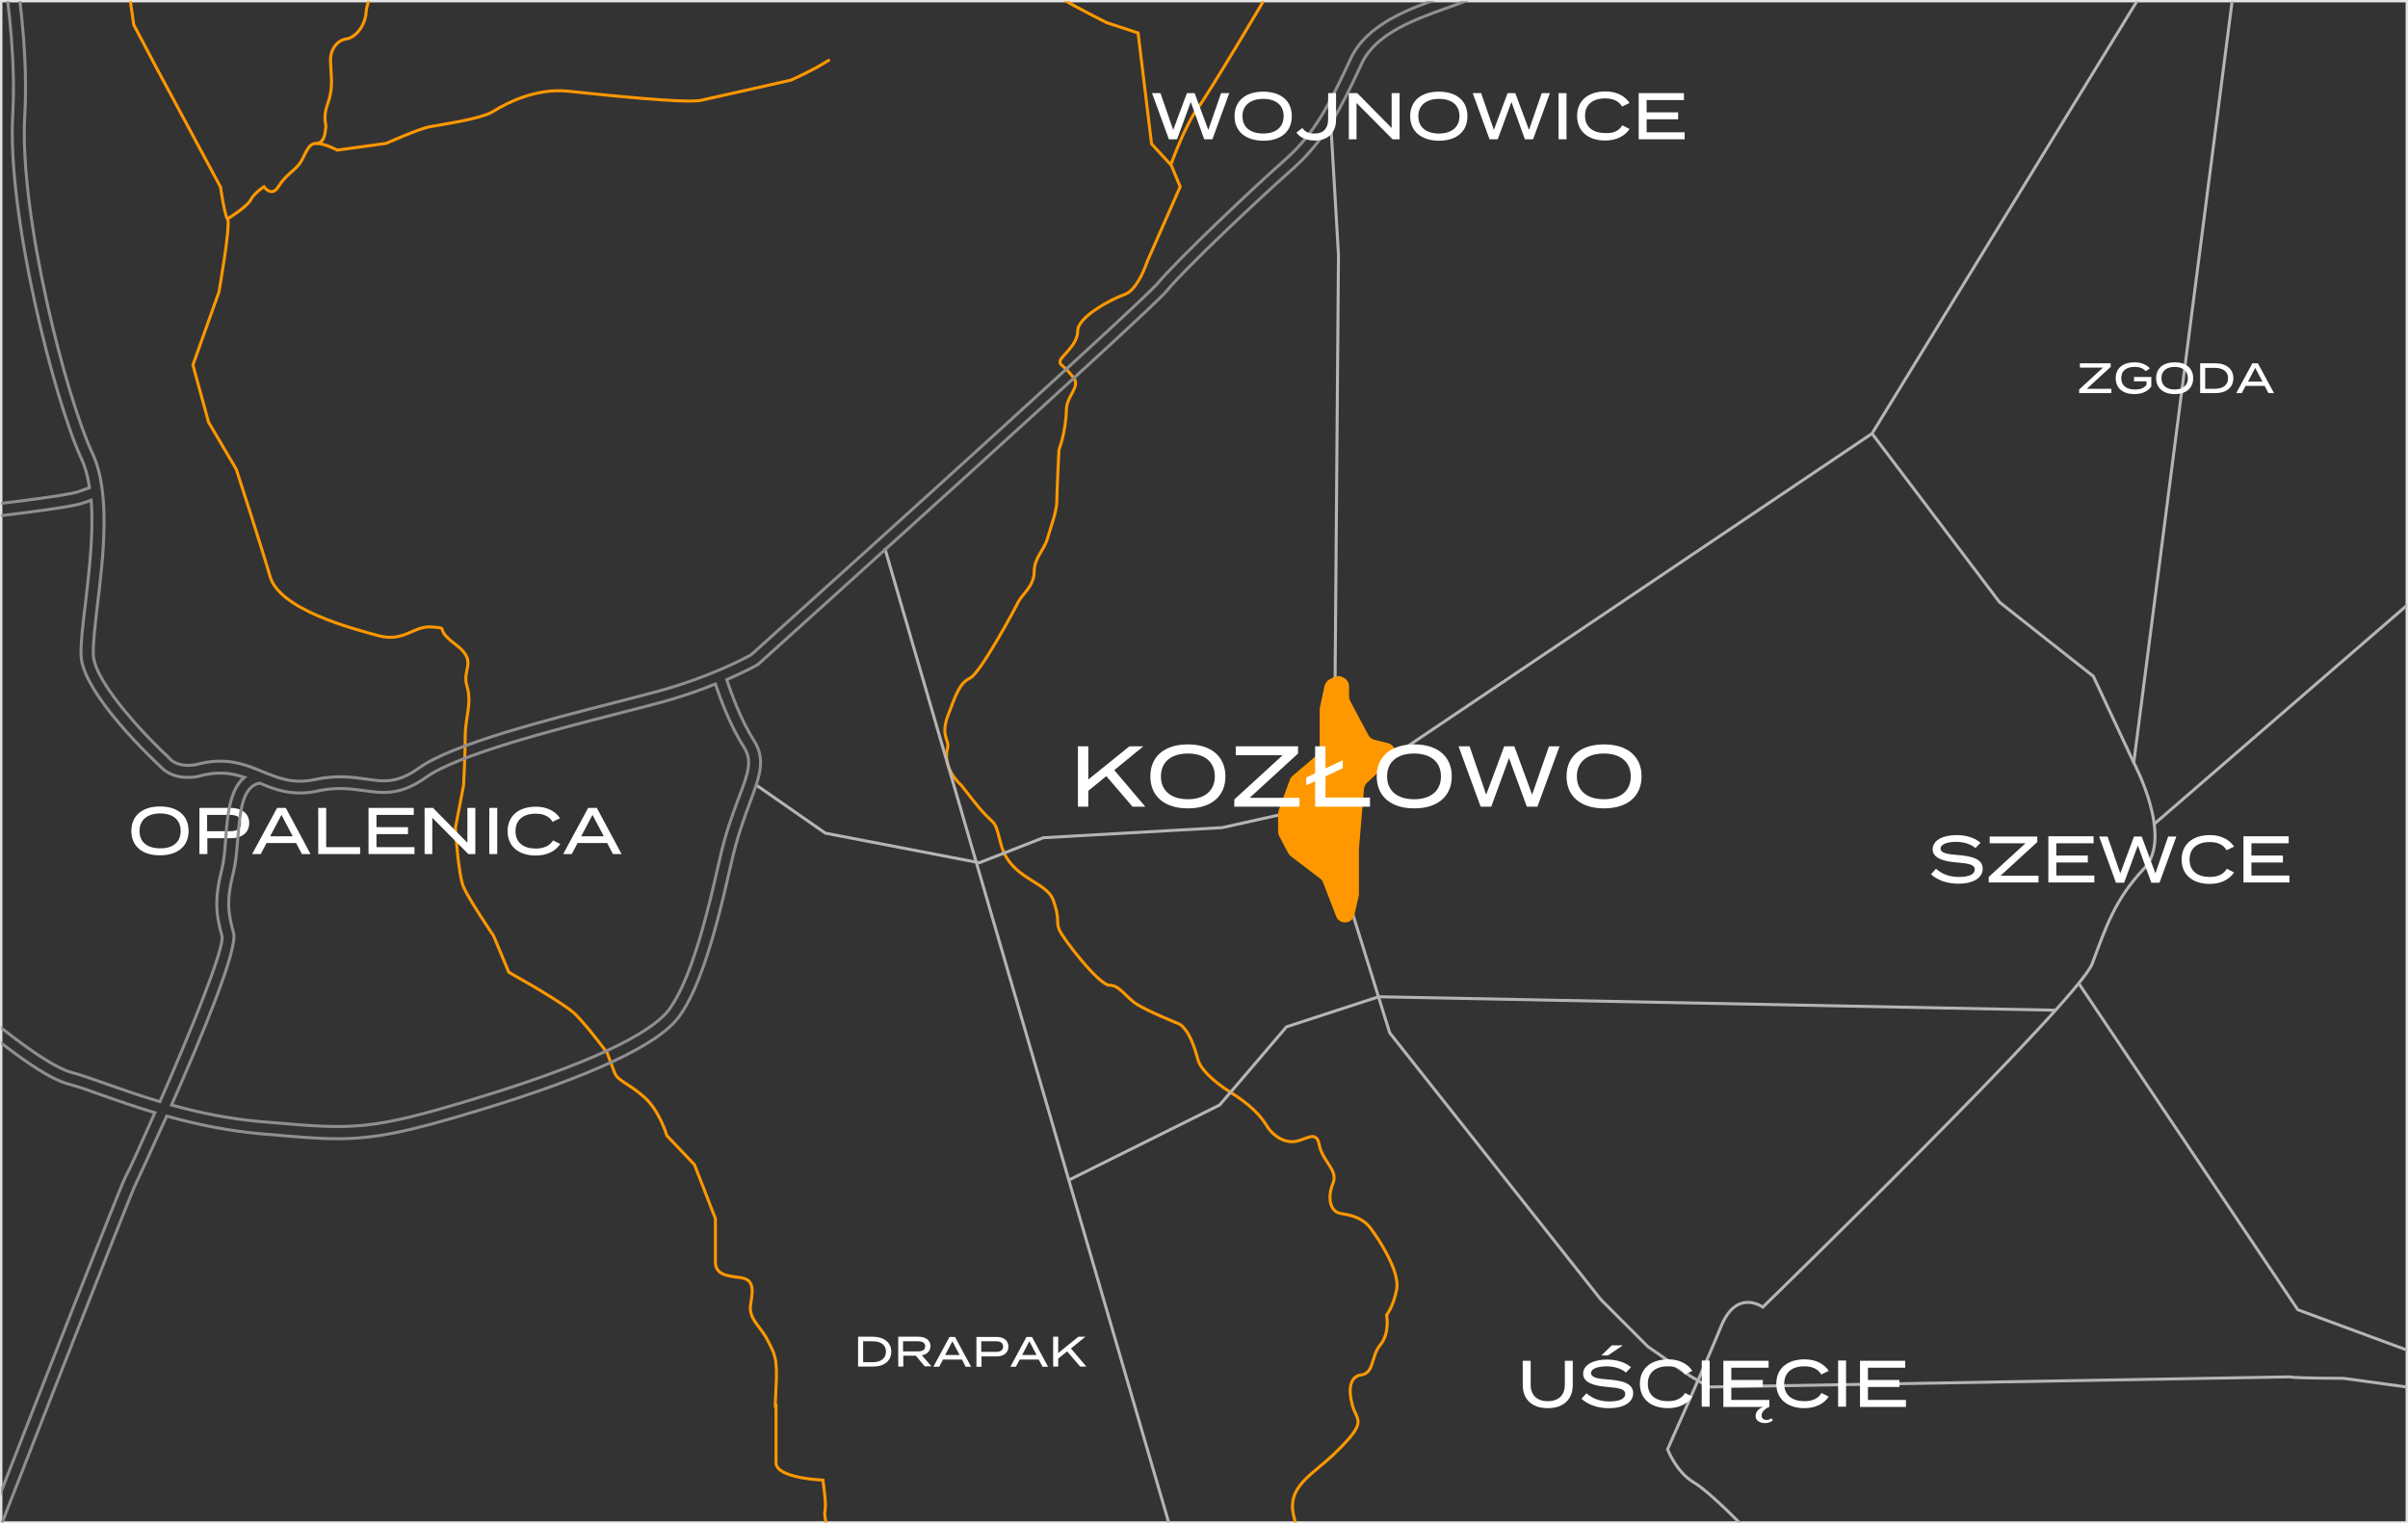 <svg xmlns="http://www.w3.org/2000/svg" xmlns:xlink="http://www.w3.org/1999/xlink" xml:space="preserve" width="1001" height="633.2" version="1.0"><rect width="100%" height="100%" fill="#333333" stroke="none"/><path fill="none" stroke="#E5E5E5" stroke-miterlimit="10" stroke-width=".983" d="M.5.5h1000v632.3H.5z"/><defs><path id="a" d="M.5.5h1000v632.3H.5z"/></defs><clipPath id="b"><use xlink:href="#a" overflow="visible"/></clipPath><g clip-path="url(#b)"><path fill="none" stroke="#B5B5B5" stroke-miterlimit="10" stroke-width="1.25" d="m553.2 51.4 3.2 54.5-1.7 213.5-1.7 30.5 24.7 79.4 87.8 110.9 19.5 19.5 17.4 12.1 7.9 4.7 241.3-4.2c3.6.6 22.6.6 22.6.6l26.2 3.6"/><path fill="none" stroke="#B5B5B5" stroke-miterlimit="10" stroke-width="1.25" d="M933.1-39.8 887 317s16.6 31 4.3 44-15.9 24.5-21.6 39.6-136.9 142.7-136.9 142.7-10.8-7.9-17.3 7.9c-6.5 15.9-22.3 51.2-22.3 51.2s3.6 9.4 10.8 13.7c7.2 4.3 20.9 18.7 20.9 18.7l4.3 33.8"/><path fill="none" stroke="#FF9800" stroke-miterlimit="10" stroke-width="1.25" d="m420.7-39.8 7.9 25.2s6.5 10.1 12.3 13.7C446.6 2.7 460 9.4 460 9.4l13.1 4.3 5.6 46.1 8.2 8.9 3.7 8.9-13.7 31.1s-3.8 11.8-9.4 13.7c-5.6 1.9-19.5 9.4-19.5 15.1 0 5.8-6.4 10.1-7.2 12.2-.7 2.2.8 1.3 5.4 7.2 3.1 4-2.7 7.3-2.9 13.3-.2 9.3-3.1 16.8-3.1 16.8s-.9 18.1-.9 21.7-2.7 11.1-4 15.5-5.4 7.7-5.4 13.5-5 9.4-6.5 12.3c-1.4 2.9-15.9 29.9-20.2 31.9-4.3 2-5.8 6.7-9.1 15.4-3.3 8.6.7 10.4-.2 13.6-2.4 8.6 5.7 15.5 5.7 15.5 7.9 10.1 8.6 10.9 11.5 13.7s2.7 2 5 10.8c3.9 14.6 18.8 15.2 21.7 23.2 2.9 7.9 1.1 8.7 2.5 12.3 1.5 3.6 16.5 23.1 20.9 23.1 4.3 0 6.7 5 11.5 8s17.2 8 17.2 8 4.5 1.2 8 14.7c1 4 6 9 13.9 14s12.3 9.4 15.2 14.4c0 0 3.3 5.2 9.1 5.9 5.8.7 10.9-5.9 12.3 1.3 1.4 7.2 8 10.4 5.7 16.1-2.4 5.8-1.3 11.8 3.3 12.5 4.6.7 9.2 1.9 12.4 6.2 3.7 4.9 12.2 18.1 10.8 25.3-1.4 7.2-4.2 10.7-4.2 10.7s1.5 7.5-2.7 12.5c-3.8 4.6-2.4 11.7-7.9 12.4 0 0-7 .1-3.6 12.7 1.9 6.7 6.8 6.3-7.8 20.3-9.2 8.8-19.8 13.5-16.5 26 5.1 19.2.7 23.2.7 23.2"/><path fill="none" stroke="#B5B5B5" stroke-miterlimit="10" stroke-width="1.25" d="M915.1-43.2 778.2 180.2 581.4 312.7l-2.9 1.7M314.5 326.4l28.6 19.9 64 12.3 26.6-10.4 74.4-4.2 23.3-5.2"/><path fill="none" stroke="#FF9800" stroke-miterlimit="10" stroke-width="1.25" d="m373.8 668.6-6.5-9.5-10.1-13.7s-6.5-3.6-10.1-5c-3.6-1.4-4.3-11.5-4.3-11.5s.7-2.2 0-7.9l-.7-5.8s-19.5-.7-19.5-7.2v-24.5s-.7 5.8 0-6.8-.7-14.1-3.6-19.8c-2.9-5.8-8.1-8.7-6.9-15.1 1.1-6.5 1.1-10.1-4.6-10.8-5.8-.7-10.1-1.4-10.1-6.5v-18l-8.7-22.4-11.5-12.1s-2.9-10.2-9.4-16c-6.5-5.8-10.8-6.5-12.3-10.1-1.4-3.6-3.1-8.3-3.1-8.3s-9.9-13.3-14.2-16.9-16.6-10.8-16.6-10.8l-10.1-5.8-6.3-15.1s-10.3-15.2-12.5-20.3-3.4-24.5-3.4-24.5l3.4-17.7s.7-12.6.7-20.5 2.9-13.7.7-20.9 4.8-10.1-4.8-17.3c-9.6-7.2-1.7-6.5-9.6-7.2-7.9-.7-11.5 6.5-22.4 3.6-10.8-2.9-41-10.8-45-24.5S98.2 195 98.2 195l-11.5-19.5-6.5-23.8L91 121.4s5-28.1 3.6-30.3c-1.4-2.2-2.9-13.3-2.9-13.3l-27.4-51-8.7-16.5-7.2-49.9"/><g fill="#FFF"><path d="M54.6 345.4c0-6.3 4.5-10.2 11.9-10.2s11.9 3.8 11.9 10.2c0 6.3-4.5 10.1-11.9 10.1-7.3.1-11.9-3.8-11.9-10.1zm20.5 0c0-4.7-3.3-7.3-8.5-7.3s-8.6 2.6-8.6 7.3c0 4.7 3.3 7.2 8.6 7.2 5.1.1 8.5-2.5 8.5-7.2zM103.6 342.1c0 4-3.1 6.3-7.7 6.3h-9.7v6.6h-3.3v-19.2h12.9c4.7 0 7.8 2.3 7.8 6.3zm-3.4 0c0-2.5-1.8-3.4-4.7-3.4h-9.4v6.8h9.4c2.9 0 4.7-.9 4.7-3.4zM123.1 350.4h-12.3l-2.4 4.6h-3.6l10.4-19.2h3.6l10.3 19.2h-3.6l-2.4-4.6zm-1.4-2.8-4.7-8.9-4.7 8.9h9.4zM149.7 352.1v2.9h-17.4v-19.2h3.3v16.3h14.1zM172.3 352.1v2.9h-19.1v-19.2H172v2.9h-15.5v5.1h13.1v2.9h-13.1v5.4h15.8zM197.6 335.8V355h-2.9l-15-15.1V355h-3.2v-19.2h3.5l14.3 14.5v-14.5h3.3zM203.4 355v-19.2h3.3V355h-3.3zM229.9 349.3l3 1.5c-1.8 2.8-5.3 4.8-10.2 4.8-7.2 0-11.7-3.9-11.7-10.1 0-6.3 4.5-10.2 11.8-10.2 4.7 0 8.2 2 10 4.8l-3.1 1.5c-1.4-2.4-3.9-3.4-7-3.4-5.1 0-8.4 2.5-8.4 7.3s3.4 7.2 8.4 7.2c3.3 0 5.8-1.1 7.2-3.4zM252.4 350.4h-12.3l-2.4 4.6h-3.6l10.4-19.2h3.6l10.3 19.2h-3.6l-2.4-4.6zm-1.4-2.8-4.7-8.9-4.7 8.9h9.4z"/></g><path fill="none" stroke="#FF9800" stroke-miterlimit="10" stroke-width="1.25" d="M599.9-43.2 576.3-9.8l-39.2-1s-6.6 1.5-8.9 5.9C526-.4 501.4 40.4 497.9 45c-5.3 7.1-11 23-11 23"/><g fill="#FFF"><path d="M370.5 561.8c0 3.8-2.9 6.2-7.5 6.2h-6.3v-12.4h6.3c4.5.1 7.5 2.4 7.5 6.2zm-2.2 0c0-2.9-2.3-4.3-5.5-4.3h-4v8.7h4c3.2 0 5.5-1.5 5.5-4.4zM384.5 568l-3.8-4.5h-5.2v4.5h-2.1v-12.4h8.4c2.9 0 5 1.4 5 3.9 0 2.1-1.5 3.5-3.6 3.8l4 4.6h-2.7zm-2.9-6.3c1.8 0 3-.6 3-2.1s-1.2-2.1-3-2.1h-6.2v4.2h6.2zM399.9 565.1H392l-1.6 3H388l6.7-12.4h2.3l6.7 12.4h-2.3l-1.5-3zm-1-1.9-3-5.7-3 5.7h6zM419.2 559.7c0 2.6-2 4.1-5 4.1H408v4.3h-2.1v-12.4h8.4c2.9 0 4.9 1.4 4.9 4zm-2.2 0c0-1.6-1.2-2.2-3-2.2h-6.1v4.4h6.1c1.8 0 3-.6 3-2.2zM431.8 565.1h-7.9l-1.6 3H420l6.7-12.4h2.3l6.7 12.4h-2.3l-1.6-3zm-.9-1.9-3-5.7-3 5.7h6zM449 568l-5.4-6.3-3.7 3v3.3h-2.1v-12.4h2.1v6.8l8.4-6.8h2.9l-6 4.9 6.4 7.5H449z"/></g><g fill="#FFF"><path d="m877.4 152.5-9.9 9.1h10.2v1.8h-13.4v-1.5l9.9-9.1h-9.6V151h12.8v1.5zM894.3 160.6c-1.1 1.8-3.6 3.2-7 3.2-4.9 0-7.8-2.5-7.8-6.6s2.9-6.6 7.8-6.6c3 0 5.1 1.1 6.4 2.5l-1.7 1.2c-1.1-1.2-2.5-1.8-4.6-1.8-3.5 0-5.6 1.6-5.6 4.7s2.2 4.7 5.7 4.7c2.2 0 3.9-.6 4.8-2v-1.4h-5.2v-1.8h7.2v3.9zM896.3 157.2c0-4.1 2.9-6.6 7.7-6.6 4.8 0 7.7 2.5 7.7 6.6s-2.9 6.6-7.7 6.6c-4.7 0-7.7-2.5-7.7-6.6zm13.2 0c0-3-2.2-4.7-5.5-4.7-3.4 0-5.5 1.7-5.5 4.7s2.2 4.7 5.5 4.7c3.4 0 5.5-1.7 5.5-4.7zM928.4 157.2c0 3.8-2.9 6.2-7.5 6.2h-6.3V151h6.3c4.6 0 7.5 2.4 7.5 6.2zm-2.2 0c0-2.9-2.3-4.3-5.5-4.3h-4v8.7h4c3.3 0 5.5-1.5 5.5-4.4zM941.4 160.4h-7.9l-1.6 3h-2.3l6.7-12.4h2.3l6.7 12.4H943l-1.6-3zm-.9-1.8-3-5.7-3 5.7h6z"/></g><g fill="#FFF"><path d="M653.8 565.6v10.1c0 5.7-3.6 9.6-10.4 9.6-6.8 0-10.4-3.9-10.4-9.6v-10.1h3.3v9.9c0 4.3 2.5 6.9 7.1 6.9s7.1-2.6 7.1-6.9v-9.9h3.3zM678.9 579.1c0 3.6-3.6 6.2-10.1 6.2-4.5 0-8.5-1.3-11.4-3.9l2.1-2.3c2.6 2.3 5.7 3.4 9.5 3.4 4.3 0 6.6-1.1 6.6-3.1s-2.4-2.5-7.2-2.9c-5.3-.4-10.3-1.6-10.3-5.5 0-3.8 4.4-5.9 9.9-5.9 4.2 0 7.7 1.2 10 3.2l-2.1 2.2c-2-1.7-4.7-2.5-7.9-2.6-3 0-6.6.7-6.6 2.8 0 2 3.2 2.4 7.4 2.7 6 .5 10.1 1.7 10.1 5.7zm-10.5-15.7h-2.7l4.3-4.2h4.6l-6.2 4.2zM700.5 579l3 1.5c-1.8 2.8-5.3 4.8-10.1 4.8-7.2 0-11.7-3.9-11.7-10.1 0-6.3 4.5-10.2 11.8-10.2 4.7 0 8.2 2 10 4.8l-3.1 1.5c-1.4-2.4-3.9-3.4-7-3.4-5.1 0-8.4 2.5-8.4 7.3s3.4 7.2 8.4 7.2c3.1 0 5.6-1 7.1-3.4zM707.4 584.7v-19.2h3.3v19.2h-3.3zM737 590.3c-.5.5-1.6 1.2-3.3 1.2-1.9 0-3.9-.9-3.9-2.9 0-1.7 1.2-3.2 3.2-3.8h-16.6v-19.2h18.8v2.9h-15.5v5.1h13.1v2.9h-13.1v5.4h15.8v2.9c-1.7.6-3.2 2-3.2 3.6 0 1.2.9 1.8 2 1.8.9 0 1.6-.3 2-.7l.7.8zM757.2 579l3 1.5c-1.8 2.8-5.3 4.8-10.1 4.8-7.2 0-11.7-3.9-11.7-10.1 0-6.3 4.5-10.2 11.8-10.2 4.7 0 8.2 2 10 4.8l-3.1 1.5c-1.4-2.4-3.9-3.4-7-3.4-5.1 0-8.4 2.5-8.4 7.3s3.4 7.2 8.4 7.2c3.2 0 5.7-1 7.1-3.4zM764.1 584.7v-19.2h3.3v19.2h-3.3zM792.3 581.9v2.9h-19.1v-19.2H792v2.9h-15.5v5.1h13.1v2.9h-13.1v5.4h15.8z"/></g><g fill="#FFF"><path d="M824.2 361.1c0 3.6-3.6 6.2-10.1 6.2-4.5 0-8.5-1.3-11.4-3.9l2.1-2.3c2.6 2.3 5.7 3.4 9.5 3.4 4.3 0 6.6-1.1 6.6-3.1s-2.4-2.5-7.2-2.9c-5.3-.4-10.3-1.6-10.3-5.5 0-3.8 4.4-5.9 9.9-5.9 4.2 0 7.7 1.2 10 3.2l-2.1 2.2c-2-1.7-4.7-2.5-7.9-2.6-3 0-6.6.7-6.6 2.8 0 2 3.2 2.4 7.4 2.7 5.9.5 10.1 1.7 10.1 5.7zM846.9 350l-15.3 14h15.8v2.8h-20.7v-2.3l15.3-14h-14.9v-2.8h19.8v2.3zM870.6 363.9v2.9h-19.1v-19.2h18.8v2.9h-15.5v5.1h13.1v2.9h-13.1v5.4h15.8zM904.7 347.7l-7 19.2h-3.4l-5.6-15.5-5.7 15.5h-3.4l-7-19.2h3.5l5.3 15.3 5.7-15.3h3.2L896 363l5.3-15.3h3.4zM925.7 361.1l3 1.5c-1.8 2.8-5.3 4.8-10.1 4.8-7.2 0-11.7-3.9-11.7-10.1 0-6.3 4.5-10.2 11.8-10.2 4.7 0 8.2 2 10 4.8l-3.1 1.5c-1.4-2.4-3.9-3.4-7-3.4-5.1 0-8.4 2.5-8.4 7.3s3.4 7.2 8.4 7.2c3.2 0 5.7-1 7.1-3.4zM951.7 363.9v2.9h-19.1v-19.2h18.8v2.9h-15.5v5.1H949v2.9h-13.1v5.4h15.8z"/></g><path fill="#FF9800" d="M548.6 311.3v-16.4c0-.3 0-.6.1-.9l1.9-8.9c.3-1.2 1.1-2.2 2.2-2.8l1.9-.9c1-.5 2.1-.5 3.1-.1l.4.2c1.5.6 2.6 2.1 2.6 3.7v4.3c0 .7.2 1.3.5 1.9l7.5 14.1c.5 1 1.5 1.7 2.6 2l5.6 1.4c3.1.8 4.1 4.7 1.7 6.8l-10.4 9.6c-.7.7-1.2 1.6-1.3 2.6l-2.1 25v18.7c0 .3 0 .6-.1.9l-1.8 7.8c-.4 1.8-2 3.1-3.9 3.1-1.7 0-3.1-1-3.7-2.6l-5.4-14c-.3-.7-.7-1.3-1.3-1.7l-12.1-9.2c-.5-.4-.8-.8-1.1-1.3l-3.7-7c-.3-.6-.5-1.2-.5-1.9v-7.4c0-.5.1-.9.2-1.4l4.7-12.8c.2-.6.6-1.2 1.2-1.7l9.8-8.3c.9-.6 1.4-1.7 1.4-2.8z"/><g fill="#FFF"><path d="m470.8 335.3-10.9-12.7-7.5 6.1v6.6h-4.3v-25.1h4.3V324l17.1-13.8h5.8l-12.1 9.9 12.9 15.2h-5.3zM478.2 322.7c0-8.3 5.9-13.3 15.6-13.3 9.6 0 15.6 5 15.6 13.3s-5.9 13.3-15.6 13.3-15.6-5-15.6-13.3zm26.8 0c0-6.1-4.4-9.5-11.2-9.5-6.8 0-11.2 3.4-11.2 9.5s4.4 9.5 11.2 9.5c6.8 0 11.2-3.4 11.2-9.5zM539.6 313.2l-20.1 18.4h20.7v3.7h-27.1v-3l20.1-18.4h-19.5v-3.7h25.9v3zM569.5 331.5v3.8h-22.8v-10.6l-3.7 1.7v-3.2l3.7-1.8v-11.2h4.3v9.2l7.2-3.4v3.3l-7.2 3.4v8.8h18.5zM572.3 322.7c0-8.3 5.9-13.3 15.6-13.3s15.6 5 15.6 13.3-5.9 13.3-15.6 13.3-15.6-5-15.6-13.3zm26.7 0c0-6.1-4.4-9.5-11.2-9.5-6.8 0-11.2 3.4-11.2 9.5s4.4 9.5 11.2 9.5c6.9 0 11.2-3.4 11.2-9.5zM648.3 310.2l-9.2 25.1h-4.4l-7.4-20.2-7.4 20.2h-4.4l-9.2-25.1h4.6l6.9 20.1 7.5-20.1h4.2l7.4 20.1 7-20.1h4.4zM651.2 322.7c0-8.3 5.9-13.3 15.6-13.3s15.6 5 15.6 13.3-5.9 13.3-15.6 13.3-15.6-5-15.6-13.3zm26.7 0c0-6.1-4.4-9.5-11.2-9.5-6.8 0-11.2 3.4-11.2 9.5s4.4 9.5 11.2 9.5c6.9 0 11.2-3.4 11.2-9.5z"/></g><path fill="none" stroke="#FF9800" stroke-miterlimit="10" stroke-width="1.25" d="M94.7 90.9s8.1-5 9.5-7.8 5.5-5.5 5.5-5.5 3.2 4.6 6 0 6.5-6.5 8.8-9.5 3.2-8.5 6.9-8.5 8.8 2.8 8.8 2.8l20.3-2.8s13.4-6 18-6.9c4.6-.9 21.7-3.2 26.7-6.5 5.1-3.2 17.5-9.7 30.9-8.3s48.9 5.2 55.3 3.8c6.5-1.4 37.4-8.4 37.4-8.4s9.2-4 16.1-8.5"/><path fill="none" stroke="#FF9800" stroke-miterlimit="10" stroke-width="1.25" d="M175.7-43.2c-.9 2.2-11.1 21.1-14.3 27.1-3.2 6-8.8 15.2-9.2 21.2-.5 6-4.6 10.6-8.3 11.1-3.7.5-6.5 4.3-6.5 8.6s.9 9.4 0 14-2.3 6.3-2.3 10c0 3.8.8 2 0 6.6s-3.7 4.2-3.7 4.2"/><path fill="none" stroke="#B5B5B5" stroke-miterlimit="10" stroke-width="1.25" d="m367.8 227.8 76.5 262.7 44 150.8-9.5 27.3"/><path fill="none" stroke="#B5B5B5" stroke-miterlimit="10" stroke-width="1.25" d="m444.3 490.5 62.7-31.2 27.8-32.5 38.3-12.5 281.3 5.6M778.2 180.2l53 70.1 39 30.8L887 317M864.1 408.7l91.1 135.7 50.1 18.5M895.5 342.5 1076.4 186"/><path fill="none" stroke="#8F8F8F" stroke-miterlimit="10" stroke-width="1.25" d="M666.1-45.1c-.4.4-44.8 35.6-58.9 41.1-2.3.9-4.8 1.8-7.4 2.7-14 5-31.5 11.2-38.3 25.6l-1.1 2.4c-7.2 15.2-13.4 28.4-26.1 39.6-13.3 11.7-45.5 42.3-53 51.4-5.7 6.9-112.9 104-169.1 154.5-2 1.1-16.8 9.1-38.2 15-4.7 1.3-10.7 2.8-17.6 4.6-28.8 7.4-68.2 17.4-82.2 27.4-9.1 6.5-14.6 5.7-22.2 4.6-5.7-.8-12.1-1.7-21.1.2-9 2-15.1-.6-21.6-3.2-7.7-3.2-15.6-6.4-28.2-2.9-7.5 1.1-10.3-2.3-10.4-2.4l-.3-.4c-8.6-7.9-31-31-31.6-42.8-.2-4.6.7-12.1 1.7-20.8 2.4-19.7 5.6-46.6-2-62.9C27.4 164.9 7.9 89.1 10.3 47.9 12.7 5.8.6-43.3.5-43.8l-4.9 1.2c.1.5 12 48.8 9.7 90.2-2.4 41.9 17.4 119 28.6 143.2 1.6 3.5 2.7 7.5 3.3 11.9l-4.7 1.7c-4.7 1.7-38.1 5.7-59.4 8l.5 5c5.5-.6 53.8-5.8 60.6-8.2l3.7-1.3C39 221.6 37 238 35.5 251c-1.1 8.9-2 16.6-1.8 21.6.8 15.9 30.6 43.8 33.1 46.1 1 1.1 5.5 5.7 15.2 4.1l.3-.1c8.1-2.3 13.9-1.4 19.3.4-6.2 5.1-7.1 16.3-7.8 25.7-.3 4.6-.7 9-1.5 12.2-3.2 12.6-2.6 18.9 0 28.1 1.1 5.1-13.7 41.2-25.8 68.8-8.1-2.4-15.3-4.9-21.5-7.1-5.9-2.1-11-3.9-15.4-5.1-10.9-3-33.8-22-46-32.3-9.4-7.9-9.4-7.9-11.2-7.1l-1.5 2.3h2.5l1.2 2.1c-.9.5-1.8.3-2.2.1.7.4 4.4 3.4 7.9 6.4 17.4 14.5 36.9 30.3 47.9 33.3 4.2 1.1 9.3 2.9 15.1 5 6.2 2.2 13.2 4.6 21.1 7-5.9 13.3-10.7 23.9-12.3 26.8-2.9 5.5-67.5 171.3-70.2 178.4l4.7 1.8c18.7-48 67.7-173.5 70-177.8.2-.3 5.7-12.2 12.7-27.8 11.6 3.2 24.8 6.1 39.7 7.4l1.5.1c12.4 1.1 21.4 1.9 29.7 1.9 15.8 0 29.3-2.8 58.9-11.8 46.9-14.2 74.9-27.4 83.3-39.1 7.6-10.6 14-29.6 21.5-63.3 2.5-11.1 5.5-19.2 7.9-25.7 4-10.7 6.7-17.8 1.5-25.8-5.5-8.6-9.6-20.3-11.2-25.1 7.8-3.4 12.5-6 12.8-6.2l.4-.3c6.6-6 162.5-146.3 169.8-155.2 7.3-9 39.3-39.2 52.5-50.8 13.5-12 20.3-26.2 27.4-41.3l1.1-2.4c5.9-12.5 22.3-18.3 35.4-23 2.7-.9 5.2-1.9 7.6-2.8 14.8-5.8 58.3-40.3 60.2-41.8l-3.2-3.8zm-357 355.4c3.7 5.7 2.2 10.4-2 21.3-2.5 6.7-5.6 14.9-8.1 26.3-7.2 32.6-13.6 51.6-20.7 61.5-5.3 7.4-23.6 19.9-80.6 37.2-44.4 13.5-50.8 12.9-86.8 9.8l-1.5-.1c-14.2-1.2-26.9-3.9-38.1-7 12.4-28 27.7-64.9 25.8-71.5-2.5-8.9-2.9-14.1 0-25.5.9-3.7 1.3-8.3 1.7-13.1 1-13 2.2-22.3 9.1-23.7 5 2.1 10.2 4.1 16.7 4.1 2.3 0 4.7-.2 7.3-.8 8.1-1.8 13.8-.9 19.3-.2 7.8 1.1 15.1 2.2 25.9-5.5 13.2-9.5 53.7-19.8 80.5-26.7 7-1.8 13-3.3 17.7-4.6 8.6-2.4 16-5 22.1-7.5 1.8 5.4 6 17.1 11.7 26z"/></g><g fill="#FFF" clip-path="url(#b)"><path d="m511 38.7-7 19.2h-3.4L495 42.4l-5.7 15.5h-3.4l-7-19.2h3.5l5.3 15.3 5.7-15.3h3.2l5.7 15.3 5.3-15.3h3.4zM513.2 48.3c0-6.3 4.5-10.2 11.9-10.2S537 41.9 537 48.3s-4.5 10.2-11.9 10.2c-7.4-.1-11.9-3.9-11.9-10.2zm20.4 0c0-4.7-3.3-7.2-8.5-7.2s-8.6 2.6-8.6 7.2 3.3 7.2 8.6 7.2c5.2 0 8.5-2.6 8.5-7.2zM546.4 55.5c4 0 5.7-2.3 5.7-6V38.7h3.3v11.1c0 4.8-2.8 8.6-8.9 8.6-3.7 0-6.1-1.3-7.6-3.3l2.5-1.9c1 1.5 2.4 2.3 5 2.3zM581.8 38.7v19.2h-2.9l-15-15.1v15.1h-3.2V38.7h3.5l14.3 14.5V38.7h3.3zM586.2 48.3c0-6.3 4.5-10.2 11.9-10.2S610 41.9 610 48.3s-4.5 10.2-11.9 10.2c-7.3-.1-11.9-3.9-11.9-10.2zm20.5 0c0-4.7-3.3-7.2-8.5-7.2s-8.6 2.6-8.6 7.2 3.3 7.2 8.6 7.2c5.1 0 8.5-2.6 8.5-7.2zM644.3 38.7l-7 19.2h-3.4l-5.6-15.5-5.7 15.5h-3.4l-7-19.2h3.5L621 54l5.7-15.3h3.2l5.7 15.3 5.3-15.3h3.4zM647.9 57.8V38.7h3.3v19.2h-3.3zM674.4 52.1l3 1.5c-1.8 2.8-5.3 4.8-10.1 4.8-7.2 0-11.7-3.9-11.7-10.2S660.1 38 667.4 38c4.7 0 8.2 2 10 4.8l-3.1 1.5c-1.4-2.4-3.9-3.4-7-3.4-5.1 0-8.4 2.5-8.4 7.2 0 4.8 3.4 7.2 8.4 7.2 3.2.2 5.6-.8 7.1-3.2zM700.3 55v2.9h-19.1V38.7H700v2.9h-15.5v5.1h13.1v2.9h-13.1V55h15.8z"/></g></svg>